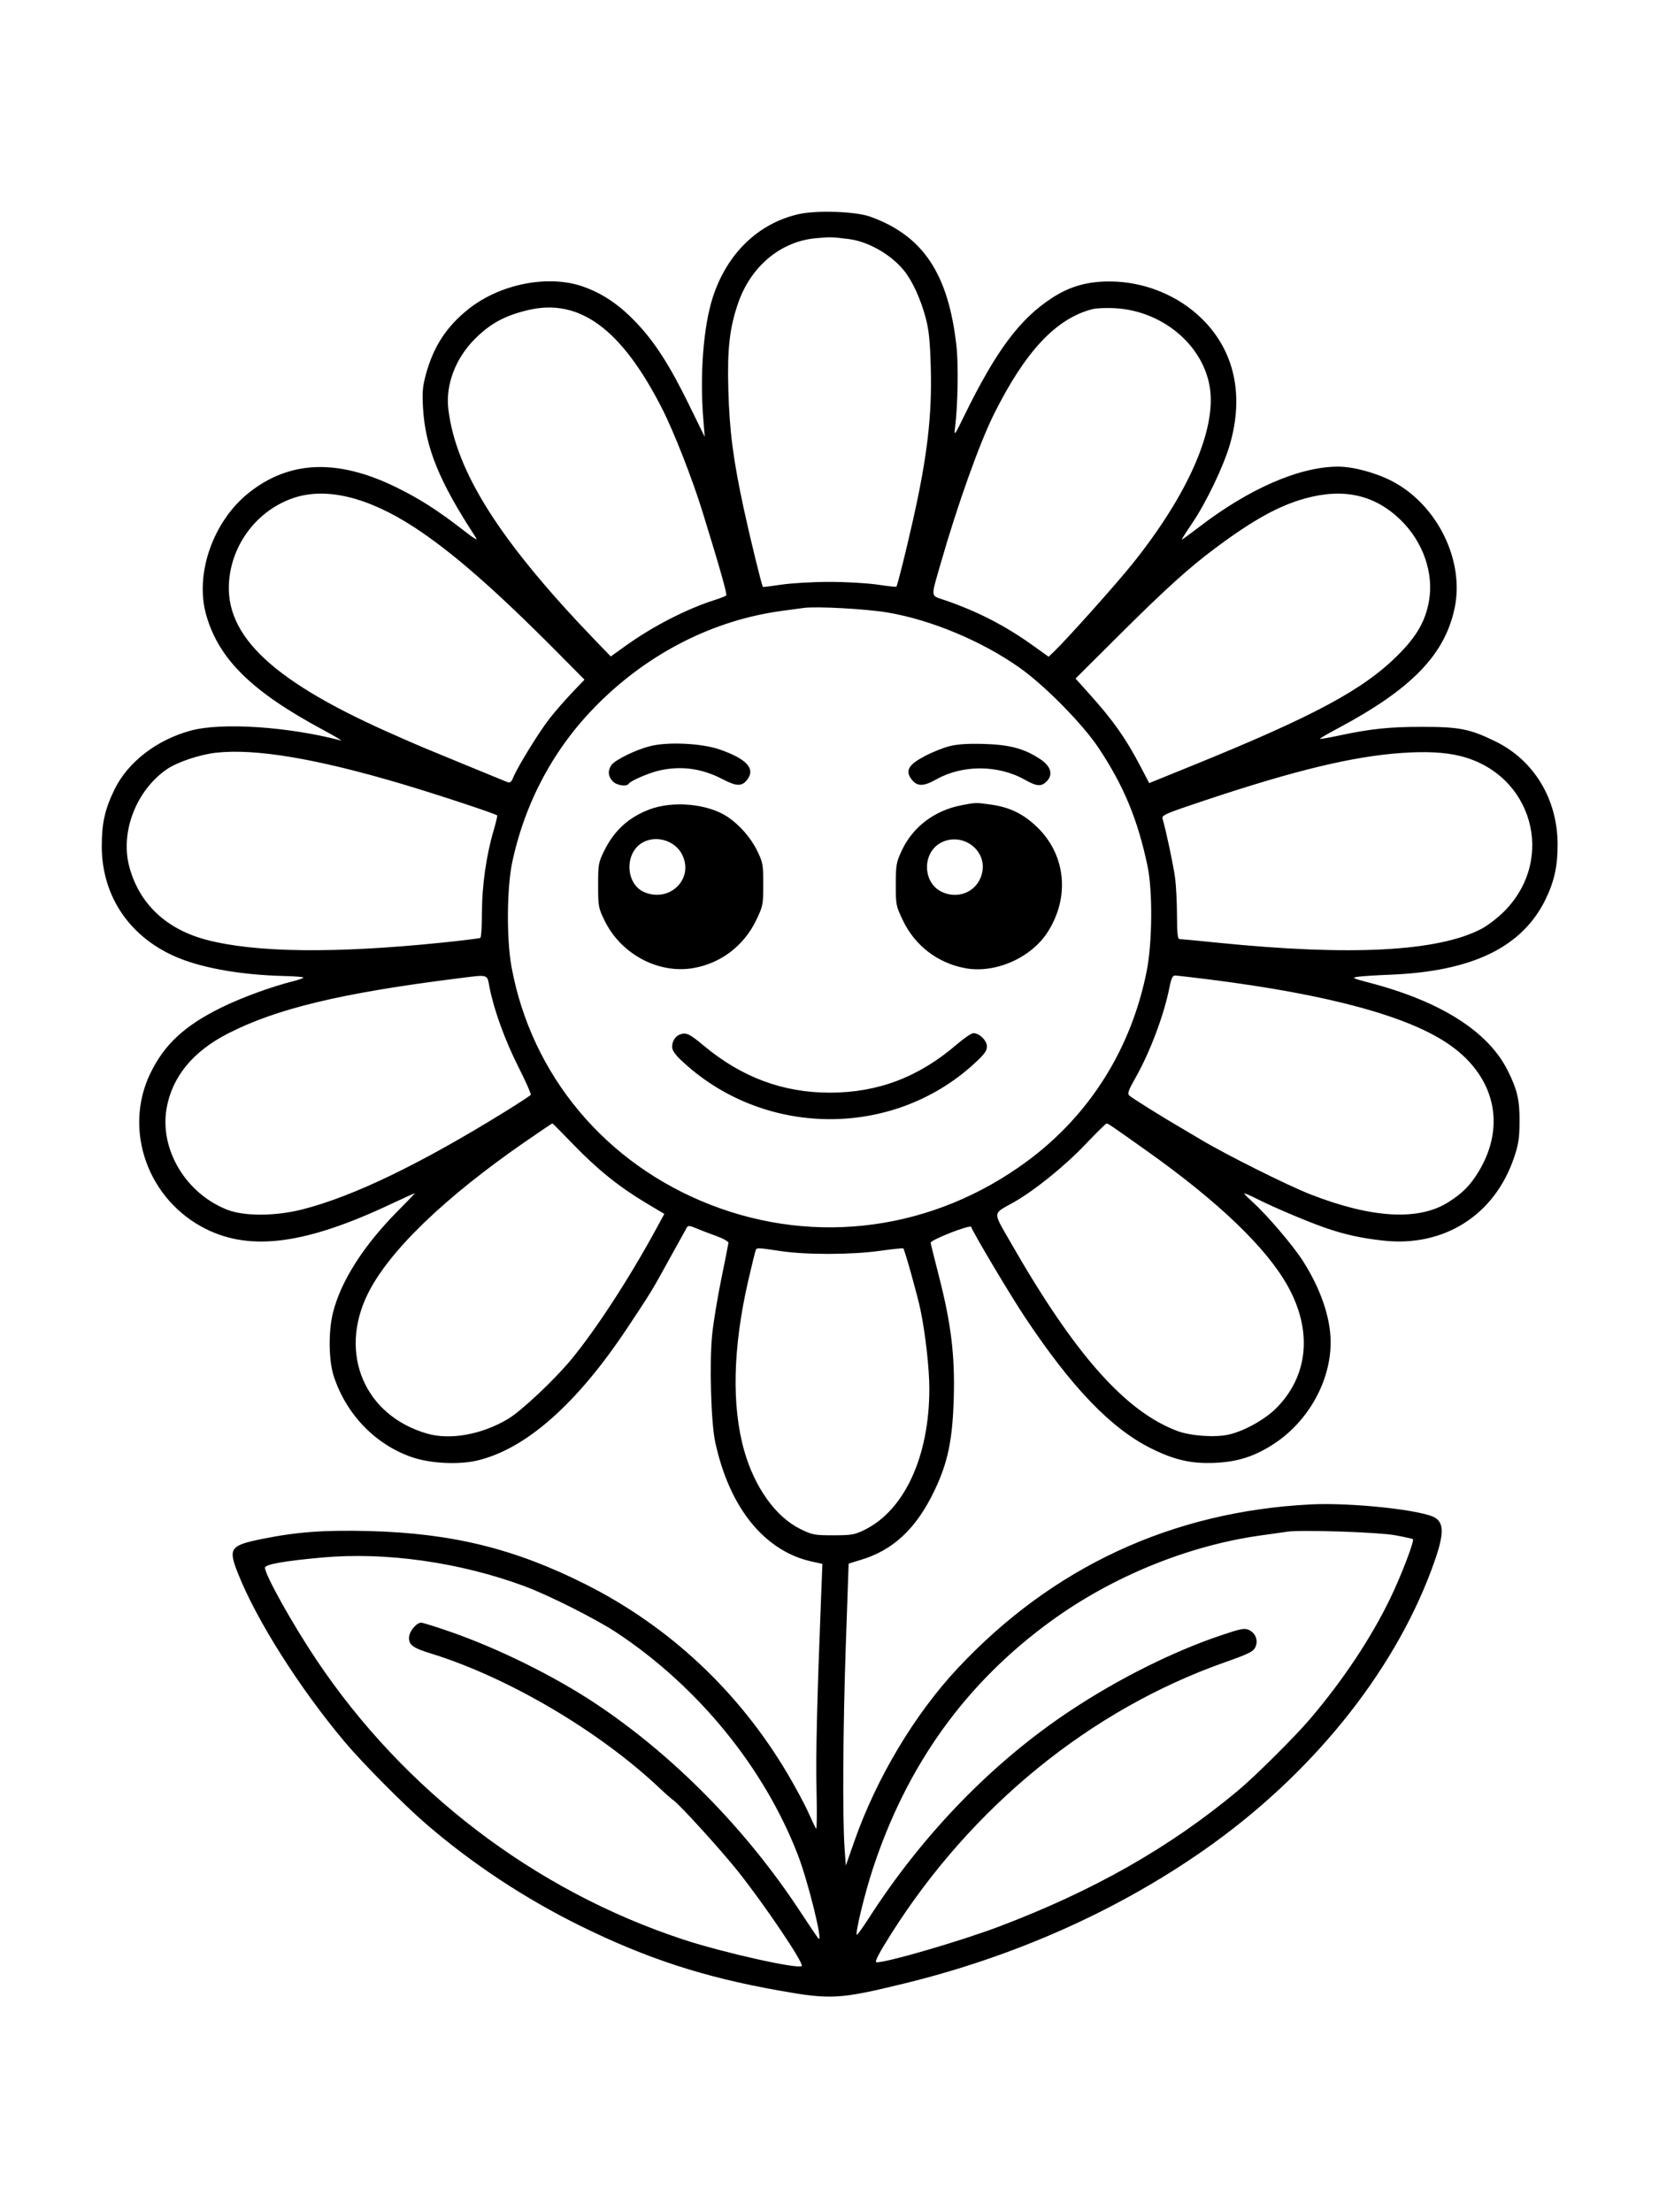 <svg xmlns="http://www.w3.org/2000/svg" width="864" height="1152" viewBox="0 0 864 1152" version="1.1">
	<path d="M 416 111.497 C 394.855 116.260, 378.488 132.141, 371.166 155 C 366.344 170.053, 364.411 194.874, 366.259 218 L 367.019 227.500 358.693 210.500 C 348.662 190.020, 340.966 178.075, 331.201 167.832 C 322.495 158.699, 314.057 152.974, 303.937 149.334 C 285.817 142.815, 260.407 147.777, 243.818 161.074 C 232.502 170.143, 225.806 180.406, 221.877 194.701 C 220.086 201.218, 219.829 204.144, 220.311 212.500 C 221.491 232.939, 228.740 250.769, 247.545 279.485 C 249.090 281.844, 247.717 281.086, 241 275.870 C 227.818 265.633, 218.143 259.480, 205.823 253.496 C 175.695 238.862, 150.793 239.837, 129.758 256.475 C 110.869 271.415, 101.241 299.119, 107.480 320.578 C 114.108 343.380, 131.208 360.153, 168 379.942 C 174.325 383.344, 178.600 385.889, 177.500 385.599 C 150.277 378.413, 115.611 376.109, 99.500 380.416 C 81.747 385.162, 66.631 396.793, 59.657 411.074 C 54.633 421.361, 53 428.618, 53 440.658 C 53 467.129, 68.079 488.884, 93.472 499.052 C 106.781 504.382, 126.578 507.732, 147.750 508.238 C 153.388 508.373, 158 508.740, 158 509.053 C 158 509.366, 155.637 510.217, 152.750 510.945 C 141.233 513.849, 125.941 519.439, 115.500 524.562 C 96.239 534.014, 85.713 543.716, 78.374 558.787 C 63.948 588.407, 77.010 625.010, 107.371 640.050 C 130.885 651.698, 159.554 647.795, 203.750 626.927 C 210.487 623.746, 216 621.275, 216 621.436 C 216 621.598, 212.029 625.728, 207.176 630.615 C 189.397 648.517, 177.522 667.126, 173.428 683.500 C 170.945 693.428, 171.150 708.559, 173.879 716.830 C 180.391 736.566, 195.463 752.188, 214.320 758.746 C 223.946 762.094, 238.669 762.878, 248.500 760.566 C 273.818 754.614, 300.429 731.118, 326.723 691.500 C 339.362 672.458, 339.141 672.820, 348.406 656 C 353.101 647.475, 357.294 639.911, 357.722 639.191 C 358.350 638.133, 359.269 638.210, 362.500 639.592 C 364.700 640.533, 369.425 642.349, 373 643.628 C 376.641 644.930, 379.441 646.513, 379.366 647.226 C 379.292 647.927, 377.620 656.375, 375.650 666 C 373.680 675.625, 371.545 688.601, 370.905 694.836 C 369.397 709.536, 370.279 740.858, 372.487 751 C 376.253 768.296, 382.712 782.625, 391.601 793.402 C 400.065 803.662, 410.732 810.475, 422.399 813.072 L 428.299 814.385 427.651 830.804 C 425.479 885.884, 424.814 913.922, 425.243 932.314 C 425.510 943.762, 425.421 952.762, 425.047 952.314 C 424.672 951.866, 422.875 948.125, 421.053 944 C 419.231 939.875, 414.370 930.799, 410.252 923.830 C 384.929 880.985, 348.799 847.071, 305 825.032 C 268.145 806.486, 235.528 798.446, 192.500 797.298 C 169.061 796.672, 154.528 797.734, 136.571 801.382 C 119.703 804.809, 118.724 806.219, 123.998 819.495 C 133.674 843.853, 155.890 878.916, 179.410 906.951 C 188.527 917.819, 209.963 939.469, 221.500 949.462 C 245.588 970.326, 273.308 988.652, 302.500 1003.011 C 336.860 1019.911, 366.341 1029.524, 405.061 1036.452 C 432.653 1041.390, 437.072 1041.152, 470.831 1032.918 C 528.351 1018.888, 581.903 995.029, 627.372 963.173 C 682.520 924.537, 725.177 871.933, 745.478 817.529 C 751.942 800.206, 752.447 793.650, 747.566 790.452 C 741.362 786.386, 703.860 782.334, 682.500 783.421 C 610.370 787.091, 548.038 816.050, 498.708 868.809 C 476.233 892.845, 456.413 926.052, 444.877 959 L 440.500 971.500 439.856 962.500 C 438.729 946.750, 439.012 899.857, 440.497 856.500 C 441.288 833.400, 441.950 814.419, 441.968 814.321 C 441.985 814.222, 444.568 813.395, 447.707 812.483 C 464.950 807.470, 477.055 796.233, 486.572 776.403 C 493.630 761.697, 496.085 749.985, 496.715 728 C 497.353 705.763, 495.329 689.220, 488.918 664.274 C 486.688 655.598, 484.782 647.909, 484.682 647.186 C 484.477 645.703, 505.314 637.535, 505.792 638.911 C 506.926 642.176, 525.940 674.111, 533.722 685.823 C 557.986 722.336, 578.438 743.660, 599.215 754.107 C 611.333 760.201, 620.392 762.297, 632.419 761.788 C 644.727 761.268, 653.677 758.363, 663.890 751.573 C 681.500 739.866, 693 719.097, 693 699 C 693 686.265, 687.796 671.053, 678.459 656.500 C 673.236 648.358, 659.706 632.536, 652.165 625.753 C 649.874 623.692, 648 621.773, 648 621.490 C 648 621.207, 651.053 622.512, 654.784 624.391 C 663.581 628.821, 680.493 635.985, 690 639.309 C 700.077 642.833, 708.619 644.726, 720.333 646.032 C 751.952 649.558, 778.359 632.828, 788.490 602.852 C 790.850 595.871, 791.323 592.776, 791.374 584 C 791.440 572.836, 790.181 567.412, 785.222 557.500 C 774.993 537.050, 750.258 521.393, 712.750 511.627 C 704.375 509.447, 703.831 509.166, 707 508.663 C 708.925 508.357, 716.575 507.865, 724 507.570 C 766.859 505.866, 792.857 493.228, 804.979 468.205 C 809.508 458.855, 811.257 450.780, 811.195 439.500 C 811.068 416.049, 798.886 395.925, 778.883 386.119 C 765.534 379.576, 760.101 378.499, 740.500 378.509 C 723.281 378.517, 714.088 379.486, 697.116 383.079 C 691.955 384.172, 687.588 384.921, 687.412 384.745 C 687.236 384.569, 691.233 382.224, 696.296 379.534 C 735.108 358.913, 752.533 340.978, 757.611 316.426 C 762.715 291.745, 748.498 262.917, 725.180 250.664 C 716.726 246.222, 704.850 243, 696.928 243 C 676.761 243, 650.474 254.440, 624.234 274.638 C 619.688 278.137, 615.762 281, 615.510 281 C 615.259 281, 617.589 277.288, 620.689 272.750 C 628.017 262.022, 637.226 242.858, 640.509 231.500 C 647.930 205.835, 642.958 182.990, 626.335 166.367 C 613.873 153.905, 596.075 146.614, 578 146.565 C 566.324 146.533, 557.241 149.106, 548.049 155.047 C 531.151 165.969, 518.732 182.605, 502.176 216.500 C 497.045 227.007, 496.830 227.285, 497.390 222.696 C 498.865 210.613, 499.208 189.886, 498.095 180 C 493.860 142.361, 480.640 122.632, 453.048 112.771 C 445.594 110.107, 425.274 109.408, 416 111.497 M 424.875 124.049 C 406.629 125.702, 391.104 138.624, 384.479 157.672 C 379.955 170.683, 378.726 181.467, 379.313 203 C 379.899 224.458, 381.869 239.573, 387.436 265.325 C 390.574 279.844, 396.760 305.093, 397.313 305.646 C 397.432 305.765, 401.798 305.222, 407.015 304.438 C 412.232 303.655, 423.475 303.014, 432 303.014 C 440.525 303.014, 451.768 303.655, 456.985 304.438 C 462.202 305.222, 466.628 305.706, 466.819 305.514 C 467.374 304.960, 471.647 287.861, 475.446 271 C 482.927 237.791, 485.452 216.146, 484.742 191.291 C 484.348 177.489, 483.754 171.706, 482.094 165.500 C 479.479 155.722, 475.200 146.377, 470.877 140.996 C 464.090 132.551, 452.229 125.764, 442 124.473 C 433.385 123.386, 432.454 123.363, 424.875 124.049 M 275 161.476 C 262.894 164.357, 255.366 168.449, 247.261 176.554 C 237.232 186.583, 231.989 200.433, 233.482 212.958 C 237.397 245.817, 260.629 282.299, 310.676 334.177 L 318.082 341.854 325.775 336.334 C 339.927 326.181, 357.330 317.214, 372 312.515 C 375.025 311.547, 377.813 310.472, 378.196 310.127 C 378.819 309.566, 375.104 296.426, 365.862 266.500 C 360.602 249.470, 351.043 225.034, 344.931 212.994 C 323.771 171.312, 301.772 155.106, 275 161.476 M 568.982 160.970 C 550.025 165.831, 534.059 182.825, 517.695 215.561 C 510.231 230.492, 498.735 262.656, 490.062 292.877 C 484.625 311.821, 484.436 309.909, 492 312.511 C 509.255 318.448, 523.623 325.858, 538.308 336.394 L 546.114 341.995 548.989 339.247 C 555.554 332.972, 580.855 304.684, 589.457 294 C 618.658 257.733, 633.681 223.486, 630.034 201.500 C 626.359 179.347, 605.125 161.764, 580.500 160.484 C 576.100 160.255, 570.917 160.474, 568.982 160.970 M 152.772 259.345 C 135.445 265.250, 122.554 280.745, 119.716 299.078 C 115.087 328.986, 139.165 353.095, 201.520 380.989 C 209.209 384.429, 217.975 388.255, 221 389.492 C 224.025 390.729, 234.375 394.995, 244 398.974 C 253.625 402.952, 262.511 406.599, 263.747 407.078 C 265.685 407.828, 266.181 407.504, 267.348 404.724 C 269.772 398.951, 280.945 380.855, 286.258 374.097 C 289.110 370.469, 294.359 364.446, 297.922 360.713 L 304.400 353.926 289.950 339.364 C 257.837 307.001, 235.224 287.257, 215.740 274.567 C 191.550 258.811, 169.780 253.548, 152.772 259.345 M 679.804 259.533 C 666.110 263.292, 652.772 270.652, 633.091 285.308 C 619.166 295.678, 607.031 306.661, 582.314 331.264 L 560.128 353.348 567.382 361.424 C 579.809 375.260, 586.291 384.455, 593.977 399.147 L 598.500 407.794 620 399.069 C 684.306 372.975, 709.947 359.220, 728.091 341.086 C 737.898 331.285, 742.440 323.316, 744.254 312.726 C 746.712 298.379, 741.116 282.297, 729.766 271.087 C 716.256 257.743, 700.012 253.987, 679.804 259.533 M 418.500 316.584 C 416.850 316.820, 411.900 317.491, 407.500 318.076 C 371.721 322.828, 337.871 339.974, 311 366.956 C 288.669 389.380, 273.668 417.151, 266.822 448.741 C 263.941 462.036, 263.728 488.943, 266.389 503.458 C 276.741 559.929, 315.323 606.070, 370 627.367 C 425.375 648.936, 486.364 640.554, 534.931 604.698 C 567.441 580.697, 589.116 546.244, 597.179 505.755 C 600.138 490.897, 600.358 463.976, 597.626 451 C 592.512 426.706, 585.271 409.225, 572.151 389.503 C 563.805 376.959, 544.199 357.047, 531 347.711 C 511.486 333.908, 485.146 322.871, 462.461 318.993 C 451.275 317.081, 425.062 315.644, 418.500 316.584 M 338.601 388.535 C 331.140 390.415, 320.322 395.702, 318.440 398.389 C 316.432 401.256, 316.644 404.241, 319.039 406.811 C 321.083 409.005, 326.367 409.834, 327.422 408.126 C 328.392 406.557, 338.376 402.295, 343.799 401.134 C 355.069 398.722, 365.641 400.210, 376.167 405.690 C 383.721 409.622, 386.442 409.653, 389.280 405.837 C 393.459 400.218, 388.762 395.160, 374.854 390.303 C 365.560 387.058, 347.888 386.196, 338.601 388.535 M 494.500 388.571 C 491.200 389.401, 485.354 391.749, 481.509 393.790 C 473.124 398.239, 471.360 401.319, 474.655 405.752 C 477.535 409.627, 480.851 409.665, 487.520 405.902 C 501.240 398.159, 519.859 398.217, 533.735 406.046 C 539.920 409.536, 542.277 409.723, 545.059 406.941 C 548.588 403.412, 547.369 399.081, 541.799 395.358 C 533.581 389.866, 525.968 387.800, 512.500 387.410 C 504.089 387.166, 498.705 387.513, 494.500 388.571 M 112.500 391.976 C 103.995 392.922, 92.205 396.893, 86.818 400.626 C 70.815 411.716, 62.496 433.488, 67.379 451.500 C 72.615 470.814, 86.764 484.060, 108 489.528 C 133.503 496.095, 174.439 496.554, 229.912 490.898 C 240.588 489.809, 249.701 488.685, 250.162 488.400 C 250.623 488.115, 251 482.113, 251 475.062 C 251 461.248, 253.296 445.195, 257.109 432.351 C 258.315 428.290, 259.121 424.811, 258.900 424.620 C 257.754 423.625, 226.764 413.405, 208.531 408.009 C 164.444 394.963, 132.941 389.703, 112.500 391.976 M 730 392.098 C 704.624 393.859, 674.570 401.096, 627.679 416.736 C 606.575 423.775, 604.904 424.504, 605.471 426.424 C 607.307 432.640, 611.168 450.865, 611.990 457.197 C 612.511 461.214, 612.952 470.012, 612.969 476.750 C 612.992 485.862, 613.320 489.002, 614.250 489.010 C 614.938 489.015, 624.050 489.883, 634.500 490.939 C 703.496 497.912, 748.974 495.512, 771.493 483.710 C 774.797 481.978, 780.200 477.824, 783.500 474.479 C 810.541 447.063, 797.995 402.996, 760.500 393.695 C 752.540 391.721, 742.791 391.210, 730 392.098 M 500.423 419.396 C 486.599 422.126, 475.372 430.671, 469.701 442.778 C 466.775 449.023, 466.550 450.280, 466.526 460.500 C 466.501 471.151, 466.618 471.746, 470.209 479.267 C 476.492 492.425, 488.330 501.509, 502.668 504.176 C 518.230 507.070, 536.972 498.869, 545.611 485.387 C 557.347 467.069, 555.064 444.950, 539.951 430.535 C 532.933 423.841, 525.928 420.414, 516.469 419.047 C 508.230 417.856, 508.220 417.856, 500.423 419.396 M 338.061 421.574 C 327.281 425.720, 319.861 432.518, 314.698 442.979 C 311.661 449.133, 311.500 450.037, 311.500 460.979 C 311.500 472.055, 311.632 472.769, 314.907 479.472 C 323.367 496.783, 342.683 507.171, 360.824 504.165 C 375.280 501.769, 387.461 492.520, 393.892 479.055 C 397.359 471.794, 397.500 471.072, 397.500 460.500 C 397.500 450.150, 397.311 449.113, 394.294 442.949 C 391.015 436.249, 385.230 429.620, 378.999 425.422 C 368.781 418.539, 350.437 416.814, 338.061 421.574 M 334.299 438.960 C 325.047 444.601, 325.868 460.540, 335.620 464.615 C 348.915 470.170, 361.548 457.558, 355.248 445.020 C 351.496 437.550, 341.399 434.630, 334.299 438.960 M 489.984 438.863 C 480.179 444.106, 480.443 459.660, 490.417 464.394 C 499.966 468.925, 510.323 463.468, 511.703 453.177 C 513.239 441.729, 500.422 433.282, 489.984 438.863 M 237.500 509.611 C 177.488 517.179, 143.884 525.277, 118.575 538.270 C 100.358 547.622, 89.556 560.868, 86.740 577.308 C 83.089 598.623, 96.804 621.506, 118.286 629.940 C 127.217 633.446, 143.370 633.382, 157.500 629.783 C 183.949 623.047, 218.950 606.160, 263.220 578.775 C 270.216 574.447, 276.160 570.550, 276.429 570.114 C 276.699 569.679, 273.810 563.174, 270.009 555.660 C 263.059 541.918, 257.216 525.842, 254.957 514.250 C 253.546 507.006, 255.032 507.400, 237.500 509.611 M 609.033 514.250 C 606.242 528.456, 598.932 547.902, 591.375 561.221 C 587.592 567.888, 587.047 569.466, 588.160 570.533 C 589.350 571.675, 606.573 582.434, 614.500 586.988 C 616.150 587.936, 621.100 590.866, 625.500 593.499 C 638.619 601.351, 670.709 617.382, 682.500 621.975 C 714.537 634.454, 738.843 635.827, 754.289 626.031 C 760.938 621.815, 764.760 618.179, 768.580 612.435 C 784.693 588.209, 779.576 561.643, 755.485 544.452 C 734.413 529.415, 692.391 517.929, 629.500 510.014 C 620.700 508.906, 612.771 508, 611.880 508 C 610.691 508, 609.934 509.661, 609.033 514.250 M 354 538.741 C 351.701 539.635, 350.067 542.229, 350.032 545.042 C 350.010 546.752, 351.390 548.915, 354.250 551.654 C 396.686 592.298, 464.376 593.294, 507.360 553.907 C 512.559 549.144, 514 547.207, 514 544.984 C 514 541.878, 510.069 538, 506.922 538 C 505.928 538, 502.051 540.638, 498.307 543.862 C 478.494 560.924, 457.222 569.002, 432.119 568.999 C 407.767 568.995, 386.185 560.955, 366.610 544.594 C 359.032 538.261, 357.301 537.458, 354 538.741 M 273.233 594.750 C 231.262 623.783, 202.429 651.668, 191.545 673.753 C 176.184 704.919, 189.859 737.131, 222.445 746.539 C 234.509 750.022, 251.010 747.025, 264.628 738.877 C 271.444 734.799, 288.643 718.638, 297.343 708.136 C 310.299 692.496, 327.745 665.689, 341.804 639.816 L 345.980 632.131 336.368 626.396 C 322.570 618.162, 311.049 608.897, 298.753 596.145 C 292.843 590.015, 287.854 585, 287.668 585 C 287.481 585, 280.986 589.388, 273.233 594.750 M 565.124 596.078 C 554.507 607.244, 538.610 620.066, 527.889 626.109 C 516.725 632.402, 516.870 630.457, 526.336 647 C 559.574 705.088, 585.826 734.810, 613 745.122 C 620.002 747.779, 632.945 748.680, 640.114 747.010 C 648.082 745.154, 658.740 739.216, 664.573 733.384 C 681.431 716.525, 683.655 692.957, 670.591 669.597 C 659.455 649.684, 634.631 625.874, 597.500 599.493 C 578.393 585.918, 577.037 584.998, 576.260 585.083 C 575.842 585.129, 570.831 590.076, 565.124 596.078 M 393.666 650.750 C 393.418 651.163, 391.611 658.475, 389.652 667 C 381.666 701.744, 380.962 732.185, 387.605 755.500 C 393.066 774.663, 404.025 789.936, 416.838 796.238 C 423.053 799.295, 424.129 799.500, 433.984 799.494 C 443.457 799.488, 445.065 799.211, 450.192 796.698 C 471.054 786.477, 483.974 758.424, 483.994 723.301 C 484 712.662, 481.998 694.773, 479.380 682.084 C 477.861 674.719, 471.188 650.861, 470.436 650.105 C 470.220 649.888, 464.746 650.456, 458.272 651.367 C 443.603 653.432, 419.832 653.490, 406.587 651.494 C 395.218 649.780, 394.283 649.727, 393.666 650.750 M 670.500 797.608 C 668.850 797.851, 662.550 798.740, 656.500 799.585 C 618.787 804.848, 579.319 820.952, 547.500 844.059 C 502.980 876.389, 472.379 918.928, 454.514 973.319 C 450.350 985.997, 445.332 1006.666, 446.207 1007.540 C 446.439 1007.772, 449.288 1003.826, 452.538 998.770 C 480.801 954.809, 517.411 917.201, 558 890.436 C 582.929 873.997, 610.680 860.135, 635.506 851.722 C 646.173 848.107, 648.102 847.725, 650.400 848.773 C 653.943 850.387, 655.414 854.365, 653.751 857.834 C 652.681 860.066, 650.191 861.292, 637.990 865.593 C 568.075 890.240, 506.191 940.576, 464.143 1007 C 457.930 1016.815, 455.414 1021.597, 456.357 1021.799 C 459.939 1022.569, 500.213 1010.871, 520.596 1003.141 C 569.692 984.520, 609.291 961.992, 644.500 932.651 C 653.705 924.980, 674.335 904.481, 682.393 895 C 699.486 874.888, 713.918 853.189, 723.956 832.509 C 729.640 820.801, 736.707 802.374, 735.844 801.511 C 735.609 801.275, 731.385 800.348, 726.458 799.449 C 717.802 797.871, 677.690 796.551, 670.500 797.608 M 167.500 811.096 C 147.659 812.915, 138 814.648, 138 816.387 C 138 820.056, 152.159 845.445, 164.552 864 C 210.354 932.571, 278.581 984.617, 356 1010.043 C 376.720 1016.847, 415.764 1025.569, 417.544 1023.790 C 418.836 1022.498, 398.177 991.856, 384.112 974.203 C 375.659 963.592, 354.179 939.940, 350.932 937.665 C 349.812 936.881, 346.557 934.025, 343.698 931.320 C 312.149 901.462, 264.598 873.458, 224.331 861.021 C 215.133 858.180, 213 856.657, 213 852.931 C 213 849.704, 216.784 845, 219.379 845 C 220.188 845, 226.846 847.076, 234.175 849.612 C 259.380 858.337, 288.797 872.879, 310.500 887.343 C 350.990 914.328, 388.737 952.741, 416.785 995.500 C 421.475 1002.650, 425.738 1008.950, 426.259 1009.500 C 428.884 1012.272, 420.883 979.800, 415.517 965.907 C 397.954 920.430, 363.517 878.211, 321.104 850.159 C 310.370 843.059, 285.554 830.564, 273 825.938 C 239.145 813.461, 200.691 808.052, 167.500 811.096" stroke="none" fill="black" fill-rule="evenodd"/>
</svg>